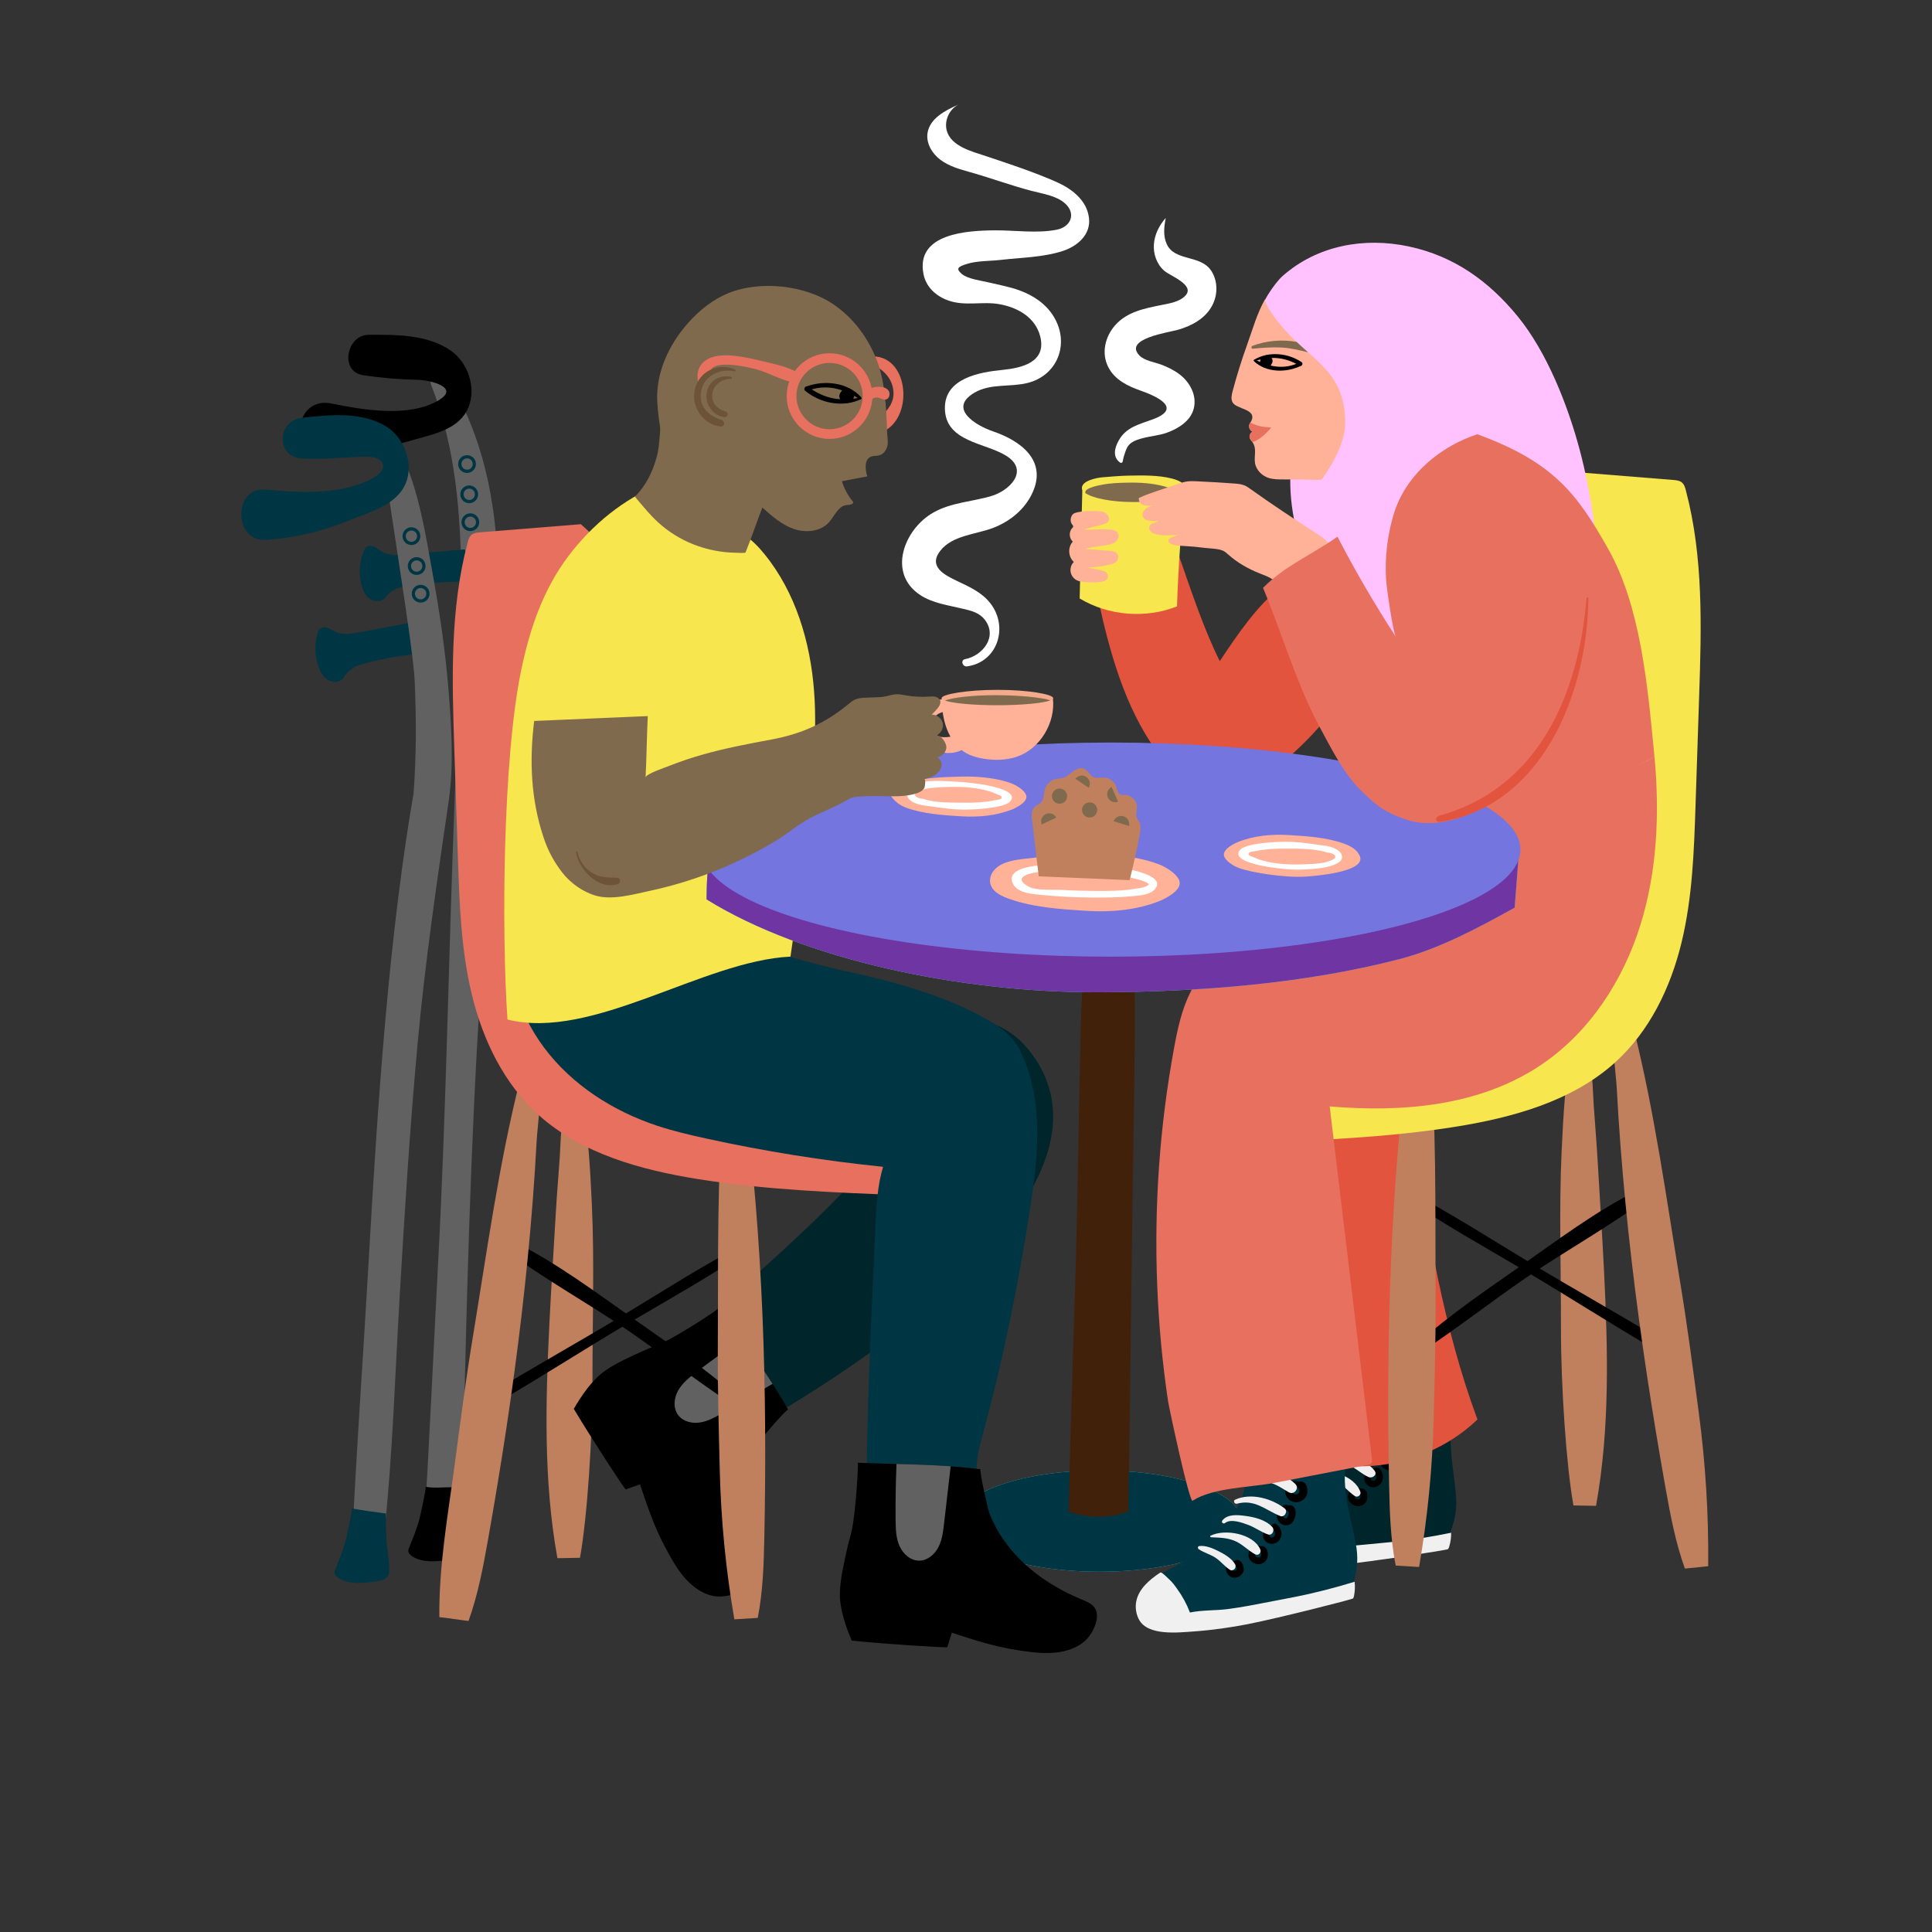 <?xml version="1.0" encoding="UTF-8"?>
<svg xmlns="http://www.w3.org/2000/svg" viewBox="0 0 566.93 566.93">
  <rect x="0" y="0" width="566.93" height="566.93" fill="#333333" stroke="none"/>
  <defs>
    <style>
      .cls-1 {
        fill: #003643;
      }

      .cls-1, .cls-2 {
        mix-blend-mode: multiply;
      }

      .cls-3 {
        fill: #ffb297;
      }

      .cls-4 {
        fill: #003643;
      }

      .cls-5 {
        fill: #6d5438;
      }

      .cls-6 {
        fill: #e8705e;
      }

      .cls-7 {
        fill: #806a4e;
      }

      .cls-8 {
        fill: #52d1d1;
      }

      .cls-9 {
        isolation: isolate;
      }

      .cls-10 {
        fill: #ffc2ff;
      }

      .cls-11 {
        fill: #fff;
      }

      .cls-12 {
        fill: #f0f0f0;
      }

      .cls-13 {
        fill: #7575df;
      }

      .cls-14 {
        fill: #e2543d;
      }

      .cls-15 {
        fill: #c0805d;
      }

      .cls-16 {
        fill: #00252b;
      }

      .cls-2 {
        fill: #6f35a3;
      }

      .cls-17 {
        fill: #42210b;
      }

      .cls-18 {
        fill: #616161;
      }

      .cls-19 {
        fill: #f7e64d;
      }

      .cls-20 {
        fill: #f4ab8c;
      }
    </style>
  </defs>
  <g class="cls-9">
    <g id="Illustrations">
      <g>
        <ellipse class="cls-8" cx="322.69" cy="446.35" rx="41.64" ry="14.86"/>
        <ellipse class="cls-1" cx="322.69" cy="446.35" rx="41.64" ry="14.86"/>
        <path class="cls-17" d="M331.12,443.44c.52-30.59.76-58.84,1.2-89.43.22-15.03.43-30.05.65-45.08.22-15.39.4-30.95-3.78-45.95-.89-3.19-5.95-3.05-6.91,0-4.59,14.58-5,29.88-5.3,44.97l-.91,46.06c-.59,29.88-1.93,59.75-2.49,89.63,5.95,1.86,11.83,2.05,17.53-.2Z"/>
        <path class="cls-18" d="M126.54,113.04c7.28,18.37,8.63,37.95,8.86,57.5.25,21.37-1.16,42.79-1.99,64.14-1.77,45.17-2.43,90.34-4.83,135.49-1.36,25.58-2.48,51.18-4.03,76.75-.42,7,10.8,7.08,10.95,0,.96-46.07,1.91-92.32,4.4-138.34,2.43-44.84,6.11-89.83,6.34-134.75.11-21.82-3.2-44.03-14.9-62.81-1.5-2.4-5.94-.86-4.8,2.02h0Z"/>
        <path d="M135.85,454.23c.02.42.04.86-.07,1.27-.39,1.44-2.14,1.96-3.62,2.18-3.47.5-8.06,1.07-11.19-.97-.61-.4-1.21-1.01-1.16-1.74.02-.26.12-.5.21-.74,1.18-2.9,2.32-5.69,3.11-8.69.2-.76,2.07-9.2,1.76-9.25,3.34.59,6.58-.16,9.94.25-.18-.01.18,9.23.29,10.09.32,2.51.73,5.07.73,7.6Z"/>
        <path class="cls-4" d="M136.37,161.21c-5.8.49-11.6.98-17.4,1.48-2.34.2-4.84.36-6.87-.81-.76-.44-1.42-1.05-2.21-1.42s-1.83-.44-2.47.14c-.3.27-.48.66-.64,1.04-1.31,3.14-1.56,6.7-.71,10,.37,1.44.99,2.87,2.11,3.84,1.13.96,2.87,1.33,4.12.54.72-.45,1.19-1.19,1.78-1.79,1.62-1.64,4.05-2.12,6.33-2.46,4.41-.64,8.85-.99,13.3-1.05,1.97-.03,4.19-.1,5.52-1.55"/>
        <path d="M106.56,110.11c5.27.77,10.56,1.24,15.89,1.34,3.75.06,12.95,2.24,5.98,6.18-8.74,4.94-21.91,2.64-31.22.77-10.63-2.14-12.79,14.24-1.98,14.6,9.08.3,17.39-1.41,26.04-3.9,5.98-1.72,13.54-3.11,16.19-9.58,2.35-5.73-.1-12.99-5.03-16.53-6.79-4.87-16.29-4.79-24.27-4.74-6.54.05-8.54,10.84-1.6,11.86h0Z"/>
        <path class="cls-4" d="M137.05,138.78c-.09,0-.18,0-.27-.01-1.43-.15-2.48-1.43-2.33-2.86.07-.69.41-1.32.95-1.76.54-.44,1.22-.64,1.91-.57.69.07,1.32.41,1.76.95.44.54.64,1.22.57,1.91h0c-.14,1.34-1.27,2.34-2.59,2.34ZM137.05,134.51c-.38,0-.75.13-1.04.37-.34.28-.56.68-.6,1.12-.09.91.57,1.73,1.48,1.82.45.04.87-.08,1.22-.36.34-.28.56-.68.6-1.12h0c.05-.44-.08-.87-.36-1.22-.28-.34-.68-.56-1.12-.6-.06,0-.12,0-.17,0Z"/>
        <path class="cls-4" d="M137.69,147.66c-.09,0-.18,0-.27-.01-.69-.07-1.32-.41-1.76-.95s-.64-1.22-.57-1.91c.07-.69.41-1.32.95-1.76.54-.44,1.23-.64,1.91-.57,1.43.15,2.48,1.43,2.33,2.86h0c-.14,1.34-1.28,2.34-2.59,2.34ZM137.69,143.39c-.38,0-.74.13-1.04.37-.34.28-.56.68-.6,1.12-.05.44.08.87.36,1.22.28.34.68.56,1.12.6.92.09,1.73-.57,1.82-1.48.04-.44-.08-.87-.36-1.22-.28-.34-.68-.56-1.12-.6-.06,0-.12,0-.17,0Z"/>
        <path class="cls-4" d="M138.02,155.85c-.09,0-.18,0-.27-.01-1.43-.15-2.48-1.43-2.33-2.86.07-.69.41-1.32.95-1.76.54-.44,1.23-.64,1.91-.57.69.07,1.32.41,1.76.95.44.54.64,1.22.57,1.91h0c-.14,1.34-1.27,2.34-2.59,2.34ZM138.01,151.59c-.38,0-.75.13-1.04.37-.34.28-.56.68-.6,1.12-.09.91.57,1.73,1.48,1.82.44.04.87-.08,1.22-.36.34-.28.56-.68.6-1.12h0c.05-.44-.08-.87-.36-1.22-.28-.34-.68-.56-1.12-.6-.06,0-.12,0-.17,0Z"/>
        <path class="cls-4" d="M122.61,182.3c-5.72,1.08-11.44,2.17-17.16,3.25-2.3.44-4.78.86-6.92-.1-.8-.36-1.52-.9-2.34-1.18s-1.86-.26-2.45.4c-.27.3-.41.7-.53,1.1-.98,3.25-.87,6.83.31,10.02.52,1.39,1.27,2.76,2.5,3.6s2.99,1.03,4.16.12c.67-.52,1.06-1.31,1.59-1.96,1.45-1.79,3.81-2.53,6.05-3.09,4.32-1.09,8.7-1.89,13.13-2.41,1.96-.23,4.16-.52,5.33-2.1"/>
        <path class="cls-18" d="M112.94,136.5c.99,10.38,8.29,53.08,8.73,63.1.52,11.84.52,21.69-.33,33.53-.09,1.22.76-4.32-.11.49-.18,1-.34,2.01-.51,3.01-.51,3.05-.99,6.1-1.45,9.15-.85,5.66-1.62,11.33-2.33,17.01-1.53,12.09-2.77,24.22-3.85,36.36-2.17,24.45-3.66,48.95-5.06,73.45-1.46,25.52-3.32,51.04-4.54,76.56-.29,6.1,8.73,5.86,9.35,0,2.38-22.71,3.09-45.67,4.42-68.45,1.45-24.74,3-49.47,5.25-74.15,2.19-24.05,5.69-47.76,9.17-71.63,1.53-10.52.78-22.08-.08-32.6-.9-11.07-2.5-22.08-4.47-33.01-2.08-11.53-4.21-25.94-9.55-36.43-.61-1.2-4.8,1.97-4.64,3.61h0Z"/>
        <path class="cls-15" d="M170.27,323.26c1.89,4.29,2.01,9.06,2.4,13.69.46,5.44.75,10.92,1,16.37.78,17.09.17,34.34.19,51.4.03,17.62-1.61,41.11-3.67,52.4-2.21.04-4.41.08-6.62.12-4.12-22.83-3.48-46.03-2.34-69.11.53-10.7,1.26-21.39,1.86-32.08.31-5.47.79-10.93,1.16-16.39.35-5.15.21-11.09,2.18-15.91.59-1.44,3.01-2.35,3.82-.5Z"/>
        <path class="cls-16" d="M196.67,290.28c6.4-6.91,15.87-9.43,24.82-8.92,8.96.51,17.6,3.71,26.12,6.88,5.78,2.15,11.52,4.53,17.37,6.47,5.01,1.66,10.54,2.17,15.75,3.1,4.4.79,8.88,1.59,12.89,3.57,3.22,1.59,6.01,3.93,8.26,6.72,21.86,27.2-11.53,60.23-31.21,76.96-14.03,11.93-38.9,28.42-55.13,36.41-5.78-10.04-10.13-17.72-15.91-27.76,17.99-16.22,46.49-39.61,61.47-59.93"/>
        <path d="M231.29,413.68c-.3-.54-8.28,8.91-8.79,9.72-2.53,4.05-4.25,8.61-5.16,13.29-1.5,7.73-.89,15.77,1.02,23.4.32,1.28.68,2.59.55,3.9-.34,3.51-5.51,4.68-8.49,4.47-3.62-.26-6.79-2.49-9.17-5.09-2.53-2.78-4.33-6.13-6.11-9.44-3.07-5.73-5.3-12.2-7.33-18.36-1.4.49-2.8.99-4.2,1.48-.24.08-10.54-15.73-15.23-23.63,2.1-3.69,5.35-8.41,8.82-10.93,3.55-2.58,7.81-4.37,11.77-6.19,1.77-.81,3.57-1.41,5.33-2.22,5.54-2.55,17.07-10.27,16.97-10.44,7.16,10.45,14.13,19.54,20.02,30.04Z"/>
        <path class="cls-18" d="M217.76,392.93c-4.55,3.11-9.02,6.34-13.4,9.68-2.03,1.55-4.1,3.19-5.36,5.41-1.26,2.22-1.53,5.2.01,7.24,1.45,1.92,4.14,2.54,6.51,2.14s4.51-1.62,6.58-2.83c4.87-2.83,9.74-5.66,14.61-8.49-2.84-4.45-5.85-8.75-8.96-13.16Z"/>
        <path class="cls-16" d="M397.99,411.32c-.15,6.06-2.82,11.87-6.68,16.55-6.07,7.36-15.31,11.82-24.19,14.96-.28.1,4.41,8.33,4.89,9.03,1.68,2.48,3.46,5.47,6.57,6.18,1.37.31,2.79.26,4.18.2,7.04-.29,14.08-.62,21.12-.98,6.62-.34,13.07-1.97,19.37-4.04.35-.12.72-.24.98-.52.18-.19.29-.44.39-.68,1.26-2.91,2.35-5.98,2.63-9.17.17-1.94.02-3.9-.19-5.84-.89-8.19-2.63-16.36.13-24.37"/>
        <path d="M407.67,425.36c-1.42.34-2.62,1.43-2.75,2.95s.94,2.98,2.52,3.07,2.44-1.15,2.87-2.48c.45-1.4.18-3.62-1.79-3.29-.87.15-.81,1.3-.22,1.71.53.37-.15,2.33-1,1.94-1.3-.6.28-2.27.89-2.67s.24-1.41-.52-1.23h0Z"/>
        <path d="M403.08,430.92c-1.35.41-2.65,1.3-2.72,2.86-.06,1.47,1.15,2.63,2.59,2.65s2.61-1.16,2.83-2.53c.2-1.27-.56-3.54-2.16-3.26-.33.06-.56.43-.56.74-.01.74.63,1.02.81,1.68.15.57-.11,1.33-.74,1.47-.58.13-1.03-.32-.99-.88.06-.77.74-1.37,1.33-1.77.46-.32.19-1.13-.4-.95h0Z"/>
        <path d="M399.24,436.71c-1.38-.6-2.86.03-3.47,1.4-.63,1.43.12,2.98,1.51,3.6,1.37.61,2.97.15,3.66-1.21.61-1.21.44-3.16-1-3.68-.61-.22-1.32.48-1.09,1.09.19.52.56.92.38,1.5-.14.48-.55.7-1.03.55-1.44-.46-.41-2.08.72-2.09.58,0,.91-.91.32-1.17h0Z"/>
        <path d="M392.37,440.93c-1.03-.95-2.78-.74-3.51.5-.75,1.26-.08,3.03,1.22,3.61,1.41.63,3.16-.16,3.63-1.63.41-1.27-.53-3.94-2.24-3.11-.27.13-.43.46-.43.74,0,.48.24.68.51,1.03.13.17.23.37.22.59-.03.38-.45.64-.81.56-.33-.08-.52-.49-.42-.81.15-.52.8-.62,1.23-.46.58.22,1.03-.63.6-1.03h0Z"/>
        <path class="cls-12" d="M381.12,435.86c1.25,1.08,2.96,1.68,4.31,2.68,1.58,1.18,2.59,2.92,4.09,4.1.77.61,2.44.08,1.93-1.13-.78-1.85-2.65-3.22-4.29-4.31-1.52-1.01-3.81-2.34-5.7-2.2-.4.03-.71.55-.35.85h0Z"/>
        <path class="cls-12" d="M385.05,432.76c2.57.38,4.84.53,7.14,1.87,2.07,1.2,3.46,3.1,5.4,4.39.78.52,1.9-.35,1.6-1.23-1.64-4.83-9.68-7.22-14.14-5.5-.2.08-.27.43,0,.47h0Z"/>
        <path class="cls-12" d="M389.55,429.04c1.89-1.2,5.27.39,7.03,1.29,1.75.9,3.24,2.32,5.02,3.1,1.05.46,2.66-.6,1.8-1.8-1.74-2.41-5.05-3.6-7.86-4.2-2.2-.47-4.9-1-6.66.73-.44.44.13,1.22.67.87h0Z"/>
        <path class="cls-12" d="M393.63,423.67c5.29-.86,7.9,2.54,12.1,4.75,1.3.68,2.76-1.02,1.62-2.1-3.44-3.24-9.44-5.49-14.06-3.89-.8.28-.47,1.38.34,1.24h0Z"/>
        <path class="cls-14" d="M412.21,317.71c.7,4.47,1.39,8.94,2.09,13.42,4.5,28.88,9.06,58,19.25,85.4-10.41,10-25.35,15.06-39.69,13.46-3.82-.43-3.56-5.43-4.67-9.11-10.54-35.03-16.05-72.79-6.62-108.13.13-.48.36-1.04.85-1.1s.58.96.11.8"/>
        <path class="cls-15" d="M461.64,307.9c-1.89,4.29-2.01,9.06-2.4,13.69-.46,5.44-.75,10.92-1,16.37-.78,17.09-.17,34.34-.19,51.4-.03,17.62,1.61,41.11,3.67,52.4,2.21.04,4.41.08,6.62.12,4.12-22.83,3.48-46.03,2.34-69.11-.53-10.7-1.26-21.39-1.86-32.08-.31-5.47-.79-10.93-1.16-16.39-.35-5.15-.21-11.09-2.18-15.91-.59-1.44-3.01-2.35-3.82-.5Z"/>
        <path class="cls-12" d="M393.68,459.15c-5.42.53-10.87.78-16.31.64-4.45-.11-13.4.08-15.56-4.91-.76-1.75-.86-3.77-.3-5.59,1.09-3.47,4.34-5.77,7.55-7.5.11-.06.23-.12.36-.13.49,0,1.79,1.72,2.2,2.14.86.88,1.51,2.02,2.13,3.07,1.35,2.28,2.4,4.74,3.1,7.3,3.74-.41,7.49.18,11.25.04,4.01-.15,8.01-.53,12.01-.92,2.57-.25,5.14-.5,7.71-.74,5.7-.55,12.4-1.61,18-2.78.03,1.38-.16,2.76-.56,4.07,0,.02-.01.04-.02.05-.08.25-.17.49-.33.69-.22.27-22.62,3.71-31.24,4.55Z"/>
        <path d="M412.02,418.89c-.78-.3-1.46-.37-2.26,0-.67.32-1.21.89-1.49,1.57-.65,1.55.09,3.46,1.62,4.16,1.54.7,3.49.11,4.31-1.4.77-1.41.48-4.11-1.48-4.28-.54-.04-1.05.51-1.03,1.03.03.67.65,1.25.46,1.93-.15.54-.8.83-1.33.67-.56-.16-.88-.84-.75-1.39.16-.69,1.11-1.16,1.78-1.09.74.08.76-.98.16-1.21h0Z"/>
        <path d="M412.23,399.83c12.12-7.51,23.37-16.47,35.1-24.57,11.74-8.1,24.52-15.04,35.92-23.56,1.72-1.29.29-3.89-1.71-2.92-12.94,6.3-25.05,15.55-36.83,23.76-11.52,8.03-23.37,16.21-33.45,26.03-.65.63.19,1.74.97,1.26h0Z"/>
        <path d="M411.13,350.72c11.89,8.23,24.68,15.27,37.12,22.64,12.46,7.39,24.66,15.26,37.18,22.54,1.86,1.08,3.51-1.76,1.68-2.88-12.34-7.58-25.04-14.6-37.45-22.08-12.38-7.47-24.63-15.41-37.5-21.99-1.18-.6-2.11,1.02-1.03,1.77h0Z"/>
        <path class="cls-15" d="M474.42,302.29c-.34.54-.58,1.1-.65,1.6-.69,4.9.4,10.74.67,15.68.3,5.64.67,11.27,1.1,16.89.86,11.26,1.96,22.49,3.27,33.7,2.59,22.21,5.99,44.31,9.9,66.31,1.43,8.05,2.95,16.14,5.71,23.82,2.28-.23,4.56-.47,6.84-.7.14-15.24-.78-30.15-2.78-45.15-1.67-12.55-3.3-25.15-5.36-37.64-4.12-25-7.59-50.46-13.75-75.03-.82-3.26-3.66-1.56-4.97.51Z"/>
        <path class="cls-15" d="M414.4,304.73c-.42.46-.74.96-.89,1.44-1.44,4.59-1.28,10.36-1.78,15.14-.58,5.45-1.09,10.91-1.54,16.37-.9,10.93-1.56,21.88-2.02,32.83-.9,21.7-.99,43.43-.55,65.15.16,7.95.4,15.94,1.93,23.74,2.29.14,4.58.28,6.87.42,2.51-14.59,3.92-29.02,4.28-43.73.3-12.3.65-24.64.57-36.94-.17-24.62.36-49.58-1.9-74.12-.3-3.26-3.37-2.07-4.98-.3Z"/>
        <path class="cls-19" d="M461.46,138.46c9.85.79,19.69,1.58,29.54,2.38.87.07,1.8.16,2.48.69.71.56.99,1.47,1.21,2.32,5.21,19.65,4.58,40.23,3.91,60.5-.35,10.59-.7,21.17-1.05,31.76-.45,13.56-.91,27.22-4.11,40.44s-9.36,26.1-19.66,35.35c-12.58,11.29-29.99,16.09-46.96,18.78-19.7,3.12-39.72,3.9-59.67,4.68-1.27-13.15-2.53-26.29-3.8-39.44,24.85-6.72,47.19-20.96,64.72-39.2,8-8.32,15.1-17.54,20.03-27.83,12.5-26.1,10.04-56.26,7.32-84.88"/>
        <path d="M220.66,413.94c-10.07-9.83-21.93-18-33.45-26.03-11.78-8.22-23.9-17.46-36.83-23.76-1.99-.97-3.43,1.63-1.71,2.92,11.4,8.53,24.18,15.46,35.92,23.56s22.98,17.06,35.1,24.57c.77.48,1.62-.62.97-1.26h0Z"/>
        <path d="M219.75,364.31c-12.87,6.58-25.13,14.52-37.5,21.99-12.4,7.48-25.11,14.51-37.45,22.08-1.83,1.12-.18,3.97,1.68,2.88,12.52-7.29,24.71-15.16,37.18-22.54,12.44-7.37,25.23-14.41,37.12-22.64,1.08-.75.15-2.37-1.03-1.77h0Z"/>
        <path class="cls-15" d="M157.49,317.65c.34.54.58,1.1.65,1.6.69,4.9-.4,10.74-.67,15.68-.3,5.64-.67,11.27-1.1,16.89-.86,11.26-1.96,22.49-3.27,33.7-2.59,22.21-5.99,44.31-9.9,66.31-1.43,8.05-2.95,16.14-5.71,23.82-2.28-.23-6.28-.89-8.57-1.12-.14-15.24,2.5-29.73,4.5-44.73,1.67-12.55,3.3-25.15,5.36-37.64,4.12-25,7.59-50.46,13.75-75.03.82-3.26,3.66-1.56,4.97.51Z"/>
        <path class="cls-15" d="M217.51,320.09c.42.46.74.96.89,1.44,1.44,4.59,1.28,10.36,1.78,15.14.58,5.45,1.09,10.91,1.54,16.37.9,10.93,1.56,21.88,2.02,32.83.9,21.7.99,43.43.55,65.15-.16,7.95-.4,15.94-1.93,23.74-2.29.14-4.58.28-6.87.42-2.51-14.59-3.92-29.02-4.28-43.73-.3-12.3-.65-24.64-.57-36.94.17-24.62-.36-49.58,1.9-74.12.3-3.26,3.37-2.07,4.98-.3Z"/>
        <path class="cls-6" d="M170.45,153.82c-9.85.79-19.69,1.58-29.54,2.38-.87.07-1.8.16-2.48.69-.71.56-.99,1.47-1.21,2.32-5.21,19.65-4.58,40.23-3.91,60.5.35,10.59.7,21.17,1.05,31.76.45,13.56.91,27.22,4.11,40.44,3.2,13.21,9.36,26.1,19.66,35.35,12.58,11.29,29.99,16.09,46.96,18.78,19.7,3.12,39.72,3.9,59.67,4.68,1.27-13.15,2.53-26.29,3.8-39.44-24.85-6.72-47.19-20.96-64.72-39.2-8-8.32-15.1-17.54-20.03-27.83-12.5-26.1-10.04-56.26-7.32-84.88"/>
        <g>
          <path class="cls-4" d="M366.16,428.52c.43,6.04-1.68,12.09-5.08,17.11-5.35,7.9-14.11,13.22-22.66,17.19-.27.13,5.18,7.87,5.72,8.53,1.91,2.3,3.96,5.12,7.13,5.53,1.39.18,2.8,0,4.18-.2,6.98-.96,13.96-1.95,20.93-2.98,6.56-.97,12.83-3.2,18.89-5.86.34-.15.7-.31.93-.61.16-.21.25-.46.33-.71.98-3.01,1.77-6.18,1.75-9.38-.01-1.95-.35-3.88-.75-5.79-1.67-8.07-4.17-16.03-2.18-24.28"/>
          <path class="cls-12" d="M366.4,476.55c-5.34,1.04-10.74,1.81-16.17,2.19-4.44.31-13.33,1.35-15.96-3.41-.92-1.67-1.22-3.67-.82-5.54.75-3.56,3.78-6.16,6.8-8.19.11-.07.22-.14.35-.16.48-.06,1.94,1.54,2.39,1.92.93.79,1.7,1.86,2.41,2.85,1.56,2.15,2.84,4.49,3.78,6.97,3.69-.76,7.48-.53,11.21-1.02,3.98-.53,7.92-1.29,11.86-2.06,2.53-.49,5.07-.98,7.6-1.47,5.62-1.09,12.19-2.78,17.65-4.48.16,1.37.1,2.76-.17,4.11,0,.02,0,.04-.01.06-.05.25-.12.51-.26.72-.2.29-22.16,5.84-30.66,7.5Z"/>
          <path d="M380.89,434.74c-.81-.22-1.47-.26-2.24.17-.7.39-1.24,1.08-1.44,1.86-.42,1.59.53,3.37,2.09,3.89s3.41-.25,4.09-1.77c.62-1.37.2-4.21-1.75-4.18-.73.01-1.09.64-.99,1.3.09.61.73,1.02.62,1.69-.1.57-.76.93-1.31.8s-.92-.79-.82-1.35c.11-.65.97-1.21,1.6-1.21.69,0,.83-1.02.16-1.21h0Z"/>
          <path d="M377.18,441.56c-1.37.47-2.49,1.6-2.52,3.12-.03,1.52,1.14,2.91,2.71,2.92s2.4-1.29,2.69-2.65c.16-.74.28-1.56-.08-2.26s-1.09-1.19-1.91-.96c-.77.21-.92,1.31-.22,1.71.37.21.36.29.28.75-.04.22-.09.45-.16.66-.14.41-.37.87-.89.65-1.34-.57.18-2.34.75-2.81.52-.43-.04-1.34-.66-1.13h0Z"/>
          <path d="M373.12,447.53c-1.23.51-2.36,1.35-2.48,2.78s.93,2.56,2.3,2.71c1.35.15,2.54-.75,2.96-2.01.45-1.33-.12-2.77-1.17-3.64-.25-.2-.61-.38-.93-.25l-.14.06c-.33.14-.55.37-.56.74-.03.75.64.95.92,1.55.26.56.14,1.37-.49,1.63-.59.24-1.12-.19-1.12-.79,0-.79.65-1.44,1.22-1.91.39-.32-.03-1.07-.51-.87h0Z"/>
          <path d="M369.71,453.64c-1.49-.48-2.99.57-3.31,2.06s.69,2.8,2.07,3.19c1.4.4,2.84-.24,3.38-1.61.47-1.18.19-3.18-1.25-3.55-.79-.2-1.33.62-1,1.3.23.49.61.81.44,1.4-.12.45-.48.67-.94.58-1.43-.27-.71-2.03.43-2.15.69-.07.87-1,.17-1.23h0Z"/>
          <path d="M363.29,458.47c-1.14-.86-2.93-.29-3.42,1.04s.35,2.97,1.72,3.37c1.41.41,2.97-.52,3.33-1.93.32-1.25-.79-3.93-2.44-3.01-.37.2-.45.59-.4.97.09.6.88.8.85,1.43-.02.34-.37.64-.71.61s-.6-.42-.53-.77c.09-.49.69-.7,1.12-.59.72.19,1-.72.47-1.12h0Z"/>
          <path class="cls-12" d="M351.76,454.6c1.47,1.01,3.33,1.48,4.86,2.47,1.58,1.02,2.7,2.54,4.24,3.55,1,.66,2.12-.62,1.58-1.58-.98-1.77-3.25-3.05-5.01-3.93-1.62-.81-3.72-1.69-5.55-1.42-.47.07-.43.7-.12.92h0Z"/>
          <path class="cls-12" d="M355.35,451.09c2.66.15,5.02.09,7.5,1.31,2.02.99,3.51,2.65,5.45,3.69,1.02.55,1.93-.52,1.49-1.49-2.07-4.6-10.4-6.04-14.56-3.96-.23.12-.1.44.12.46h0Z"/>
          <path class="cls-12" d="M359.5,446.9c1.67-1.3,4.97-.11,6.79.57,2.02.76,3.75,2.08,5.76,2.79,1.31.46,2.11-1.3,1.28-2.19-1.95-2.11-5.28-2.92-8.04-3.26-2.19-.27-5-.56-6.57,1.31-.47.56.23,1.22.79.79h0Z"/>
          <path class="cls-12" d="M362.93,441.25c5.31-1.39,8.26,1.78,12.76,3.63,1.21.5,2.33-1.43,1.3-2.23-3.84-2.98-9.98-4.67-14.55-2.58-.68.31-.19,1.36.5,1.18h0Z"/>
          <path class="cls-12" d="M365.1,434.95c2.43-.37,4.77-.56,7.2.03,2.29.55,3.92,1.8,5.91,2.93,1.53.87,3.15-1.18,1.89-2.45-3.76-3.76-10.99-4.29-15.51-1.75-.72.4-.19,1.35.52,1.24h0Z"/>
        </g>
        <path class="cls-6" d="M419.14,236.49c-2.8.51-6.2,5.66-8.86,7.11-3.93,2.14-7.96,3.49-11.84,5.97-10.54,6.73-20.74,14-30.6,21.69-7.19,5.61-14.4,11.7-18.5,19.85-2.57,5.11-3.79,10.79-4.82,16.42-4.22,22.92-5.87,46.31-4.95,69.6.45,11.42,1.51,22.81,3.2,34.11.27,1.82,6.24,29.75,7.18,29.14,6.06-3.91,17.02-3.89,24.16-5.27,9.08-1.75,18.16-3.51,27.24-5.26.46-.09.98-.22,1.19-.64.14-.27.1-.59.07-.89-4.14-34.55-8.28-69.1-12.42-103.65,21.33,1.79,44.08,0,62.29-12.37,14.05-9.55,23.81-24.61,28.87-40.83,4.96-15.87,5.67-32.81,4.16-49.38-21.08,11.54-42.45,10.05-66.35,14.39Z"/>
        <path class="cls-10" d="M369.75,92.75c-.33-3.08,4.36-9.78,6.69-11.82,10.13-8.9,23.83-11.42,37.02-8.6s23.49,10.18,32,20.64c8.51,10.46,14.59,25.92,18.07,38.95,3.49,13.03,5.04,26.49,6.31,39.91.07.71.13,1.44-.13,2.1-.3.75-.96,1.29-1.61,1.78-17.89,13.6-40.57,20.76-63.03,19.89-1.73-.07-3.53-.2-5.01-1.1-1.49-.9-2.45-2.44-3.35-3.93-5.28-8.75-10.44-17.65-13.92-27.26-3.48-9.61-5.22-20.04-3.49-30.11"/>
        <path class="cls-14" d="M376.41,171.84c-7.23,5.36-13.5,14.66-18.47,22.16-4.62-9.17-8.65-21.33-12.02-31.03-6.32,3.85-16.9,9.55-23.81,12.19,3.36,15.72,7.89,32.43,17.49,45.56,4.63,6.32,13.15,11.64,21.22,11.16,4.73-.28,8.96-2.99,12.71-5.88,8.41-6.48,15.74-14.34,21.62-23.18"/>
        <path class="cls-19" d="M317.61,143.29l-.8,32.33c8.49,5.09,19.37,5.97,28.57,2.32.4-11.79,1.23-23.57,2.49-35.3"/>
        <path class="cls-19" d="M347.85,143.2c0,2.27-6.8,4.11-15.19,4.11s-15.19-1.84-15.19-4.11c0-2.19,4.5-3.02,6.01-3.14,2.51-.2,5.02-.43,7.54-.49,4.77-.11,8.93-.11,12.71.81,1.23.3,2.7.8,3.61,1.74.28.3.53.65.53,1.08Z"/>
        <path class="cls-7" d="M318.48,144.67c2.18,1.55,7.7,2.65,14.18,2.65,5.33,0,10.02-.75,12.73-1.87-.03-.38-.23-.7-.46-.97-.81-.95-2.13-1.44-3.22-1.74-3.37-.92-7-1.21-11.26-1.1-2.25.06-4.55.11-7.05.6-1.13.22-5.36.99-4.91,2.43Z"/>
        <path class="cls-3" d="M393.4,115.56c-1.91-5.46-5.95-9.01-10.13-12.7-4.19-3.69-8.19-7.68-11.09-12.49-.48-.8-.96-1.67-.93-2.6-2.37,4.11-3.68,8.9-5.28,13.35-1.61,4.47-3.03,9.01-4.25,13.6-.29,1.08-.56,2.28-.06,3.29,1.06,2.15,7.25,1.92,5.53,5.52-.17.35-.43.66-.56,1.03-.29.8.15,1.8.94,2.13-.7.32-1.07,1.21-.8,1.93.16.43.5.76.76,1.13,1.36,1.95.41,3.99.74,6.1.34,2.13,2.15,3.88,4.17,4.45,1.37.39,2.81.38,4.24.38,3.41-.02,6.8.07,10.21.14.26,0,.54,0,.78-.1.3-.14.5-.42.68-.69,2.47-3.67,4.53-7.22,5.75-11.49,1.12-3.95.67-9.08-.68-12.95Z"/>
        <path class="cls-7" d="M383.26,102.86c-.94-.82-1.86-1.67-2.77-2.53-4.34-.8-9.05-.34-12.96,1.15-.42.16-.41.91.12.85,2.78-.28,5.65-.5,8.45-.35,2.7.14,5.18.8,7.74,1.4-.2-.17-.39-.34-.58-.52Z"/>
        <path class="cls-6" d="M254.73,105.92c3.06,1.93,6.22,3.64,7.2,7.48,1.15,4.5-1.55,7.35-4.86,9.81-2.08,1.54-.35,4.52,2.02,3.46,9.35-4.2,7.6-23.28-4.01-22.03-.66.07-.96.9-.35,1.29h0Z"/>
        <path class="cls-4" d="M150.14,268.85c-2.68,13.39,1.35,27.68,9.55,38.61,8.19,10.93,20.24,18.62,33.21,22.9,4.61,1.52,9.35,2.64,14.09,3.68,17.2,3.77,34.62,6.56,52.14,8.35-1.67,5.68-1.94,11.14-2.21,16.97-1.08,24.04-2.34,48.16-2.58,72.23,10.88.68,21.74,1.62,32.57,2.81-.97-4.51.3-9.17,1.52-13.63,5.94-21.78,10.33-43.52,13.79-65.75,2.25-14.47,3.93-29.74-1.39-43.38-.99-2.54-2.24-5.03-4.05-7.08-1.88-2.14-4.29-3.74-6.75-5.17-12.78-7.41-28.55-11.58-42.92-14.65-2.97-.64-21.62-5.26-28.08-8.19"/>
        <path d="M287.78,431.15c-.61-.08,2.19,11.96,2.53,12.86,1.73,4.46,4.35,8.56,7.57,12.09,5.29,5.83,12.11,10.14,19.36,13.18,1.22.51,2.48,1,3.45,1.89,2.61,2.37.46,7.22-1.49,9.48-2.37,2.74-6.05,3.96-9.57,4.3-3.74.37-7.5-.19-11.22-.75-6.42-.97-12.94-3.05-19.1-5.1-.44,1.42-.88,2.83-1.32,4.25-.07.24-18.91-.96-28.05-1.93-1.7-3.89-3.54-9.32-3.49-13.6.06-4.38,1.17-8.87,2.08-13.14.41-1.9,1.01-3.7,1.41-5.6,1.27-5.97,1.98-19.83,1.78-19.85,12.66.51,24.11.37,36.05,1.93Z"/>
        <path class="cls-18" d="M263.07,429.58c-.22,5.51-.32,11.02-.26,16.53.03,2.56.1,5.19,1.13,7.53,1.03,2.34,3.25,4.34,5.81,4.32,2.4-.02,4.51-1.8,5.61-3.94,1.1-2.13,1.4-4.58,1.67-6.97.65-5.6,1.29-11.19,1.94-16.79-5.26-.38-10.52-.54-15.9-.69Z"/>
        <path class="cls-19" d="M193.56,142.13c-10.6,4.29-19.76,11.81-26.67,20.92-7.58,10-11.5,21.66-14,33.84-5.32,25.82-5.75,75.98-3.98,102.28,24.97,6.26,57.34-17.23,83.05-18.46,1.9-12.08,2.11-22.74,3.95-34.86,2.16-14.27,4.07-28.7,2.97-43.09-1.1-14.39-5.4-28.88-14.5-40.09-1.72-2.12-3.65-4.18-5.98-5.65-1.9-1.2-4.02-1.35-5.92-2.53"/>
        <path class="cls-8" d="M208.49,248.22c-.85,6.17-1.16,10.84-1.16,15.7,28.71,17.79,74.86,27.38,115.06,27.26,29.14-.09,60.15-2.45,88.28-9.74,11.54-2.99,22.87-9.03,33.79-15.1.57-7.12.86-11.12,1.42-18.24"/>
        <path class="cls-2" d="M208.49,248.22c-.85,6.17-1.16,10.84-1.16,15.7,28.71,17.79,74.86,27.38,115.06,27.26,29.14-.09,60.15-2.45,88.28-9.74,11.54-2.99,22.87-9.03,33.79-15.1.57-7.12.86-11.12,1.42-18.24"/>
        <path class="cls-7" d="M244.5,89.26c5.73,3.91,9.76,9.23,12.47,15.62,2.71,6.39,3.15,14.8,3.34,22.01.04,1.3.39,2.6.11,3.86-.28,1.27-1.12,2.49-2.37,2.85-.8.23-1.69.09-2.46.4-2.01.82-1.73,3.72-1.1,5.79-2.48.47-4.96.94-7.44,1.42.68,2.23,1.82,4.32,3.32,6.1,0,.79-1.14.83-1.92.9-2.47.23-3.52,3.17-5.17,5.03-2.48,2.79-6.85,3.19-10.37,1.97s-6.41-3.78-9.2-6.26c-1.09,2.64-3.21,8.95-4.94,13.17-.09.23-2.57.08-2.88.08-1-.02-1.99-.07-2.98-.17-1.97-.2-3.93-.57-5.84-1.09-.79-.22-1.56-.46-2.33-.73-3.79-1.32-7.29-3.3-10.39-5.86-1.53-1.26-2.93-2.68-4.25-4.16-.33-.37-3.86-4.41-3.76-4.5,3.14-3.08,5.04-7.01,6.26-11.2.76-2.6.86-5.16,1.1-7.82.13-1.37-.27-2.9-.42-4.27-.17-1.5-.33-3-.41-4.51-.46-8.51,3.43-16.83,9.11-23.19,3.29-3.68,7.24-6.85,11.81-8.7,9.41-3.82,22.61-2.26,30.72,3.27Z"/>
        <path class="cls-6" d="M243.42,128.8c-6.93,0-12.57-5.64-12.57-12.57s5.64-12.57,12.57-12.57,12.57,5.64,12.57,12.57-5.64,12.57-12.57,12.57ZM243.42,106.5c-5.36,0-9.72,4.36-9.72,9.72s4.36,9.73,9.72,9.73,9.73-4.36,9.73-9.73-4.36-9.72-9.73-9.72Z"/>
        <path class="cls-6" d="M233.67,109.1c-3.15-1.66-6.75-2.37-10.19-3.18-3.57-.84-7.36-1.74-11.06-1.65-4.94.12-8.6,2.59-7.57,7.95.04.22.12.41.22.57.3-.45.65-.88,1.01-1.28.49-.56,1.12-1.05,1.75-1.42.18-.1.36-.18.54-.26-.48-4.93,11.42-2.04,13.55-1.46,3.61.99,6.82,2.97,10.48,3.74,1.74.37,3-2.1,1.27-3.01Z"/>
        <path class="cls-6" d="M254.74,117.48c.86-.01,1.43-.75,2.29-.83.92-.09,1.57.49,2.48.6,1.31.16,1.8-1.43,1.36-2.38-1.2-2.58-8.04-1.31-7.22,1.77.13.47.6.84,1.09.83h0Z"/>
        <path d="M252.38,116.65c-5.65,1.27-10.58.35-15.24-3.14-.66-.5-1.53.62-.89,1.15,4.41,3.66,11.05,5.01,16.35,2.5.3-.14.08-.58-.22-.51h0Z"/>
        <path d="M252.69,116.57c-3.93-4.41-10.78-5.1-16.1-3.15-.78.29-.44,1.54.34,1.25,5.61-2.09,10.48-.64,15.33,2.45.35.22.67-.26.42-.55h0Z"/>
        <path d="M246.95,116.88c.33.44.69.69,1.25.73.46.03.9-.2,1.22-.52.52-.51.53-1.27.19-1.88-.28-.5-.88-.8-1.44-.81-1.01-.01-1.82.77-1.87,1.77-.04.91.6,1.78,1.48,2.01.81.21,1.72-.08,2.28-.69.63-.69.82-1.76.3-2.58-.58-.92-1.76-1.31-2.73-.77-1.04.58-1.44,2.08-.51,2.97.38.37.86.52,1.39.45s.91-.35,1.2-.79c.11-.17.16-.37.23-.56l-.17.41.03-.05-.27.34s.06-.06.09-.08l-.34.27.05-.03-.4.17s.08-.03.12-.03l-.45.06h.06c-.15-.02-.3-.04-.45-.06l.06.02-.4-.17s.07.03.11.06l-.34-.26s.06.06.08.09l-.26-.34.03.05-.17-.4s.03.08.04.12l-.06-.45s.01.08,0,.12l.06-.45s-.01.09-.03.13l.17-.4c-.03.07-.06.12-.11.18l.26-.34s-.06.07-.1.1l.34-.26c-.06.04-.12.08-.19.11l.4-.17c-.05.02-.1.03-.16.04l.44-.06c-.05,0-.11,0-.16,0l.44.06c-.05,0-.1-.01-.15-.03l.39.16s-.07-.04-.1-.07l.33.25-.04-.05.25.33s-.05-.07-.06-.11l.16.38-.02-.06.06.42s0-.08,0-.12l-.06.42.02-.06-.16.37.02-.04-.24.31s.04-.05.07-.07l-.31.24.04-.02-.37.16s.06-.02.1-.02l-.41.05h.05c-.13-.02-.27-.04-.4-.05.05,0,.09.02.13.04l-.36-.15.04.03-.73-1.27v.06c.01-.13.03-.26.05-.39.1-.25.13-.31.07-.18-.06.12-.01.07.13-.15-.36.33-.5,1.07-.19,1.49h0Z"/>
        <path d="M368.27,105.95c4.64-1.54,8.85-1.18,13.05,1.37.6.36,1.23-.65.65-1.04-4-2.71-9.69-3.28-13.93-.74-.24.14-.02.49.22.41h0Z"/>
        <path d="M368.01,106.04c3.67,3.37,9.47,3.38,13.77,1.3.63-.3.24-1.33-.39-1.02-4.53,2.22-8.74,1.41-13.07-.78-.31-.16-.54.28-.31.49h0Z"/>
        <path d="M372.81,105.3c-.31-.34-.64-.53-1.12-.51-.39.01-.74.24-.98.54-.39.47-.34,1.12,0,1.6.28.39.81.6,1.28.56.85-.07,1.47-.8,1.43-1.65-.04-.77-.65-1.45-1.41-1.57-.7-.11-1.44.21-1.86.77-.47.63-.54,1.55-.04,2.2.56.73,1.59.96,2.37.42.83-.58,1.04-1.87.18-2.54-.36-.28-.77-.37-1.21-.27s-.74.37-.95.76c-.08.15-.11.32-.15.49l.11-.36-.02.05.19-.31s-.04.06-.07.08l.27-.25-.04.03.33-.18s-.06.03-.1.04l.37-.09h-.05c.13,0,.26.01.38.02h-.05c.12.03.24.06.35.1-.03,0-.06-.02-.09-.04l.31.19s-.05-.04-.08-.07l.25.26-.03-.04.18.32s-.03-.06-.04-.1l.09.37s-.02-.07-.02-.1v.38s0-.08,0-.11l-.11.35c.02-.06.04-.1.07-.16l-.19.31s.05-.06.08-.09l-.26.25s.09-.07.15-.11l-.32.17s.08-.04.13-.05l-.37.09s.09-.01.13-.01h-.37s.09,0,.13,0l-.34-.11s.06.03.09.05l-.3-.19.04.03-.24-.25s.05.05.06.08l-.17-.31.02.05-.08-.35s.01.07.01.1v-.36s0,.03,0,.05l.1-.33-.02.04.18-.29s-.03.05-.05.06l.24-.23-.04.02.3-.16s-.05.02-.08.03l.34-.08h-.04c.12,0,.23.01.35.02-.04,0-.07-.01-.11-.02l.31.1-.03-.02.72,1.01v-.05c0,.11,0,.22-.01.33-.07.22-.08.27-.04.16.04-.1,0-.06-.09.14.28-.31.34-.95.04-1.27h0Z"/>
        <path class="cls-5" d="M215.73,108.46c-4.99-2.19-10.61.44-11.85,5.89-1.14,5.06,2.46,10.27,7.64,10.82,1.15.12,1.3-1.65.26-1.95-3.77-1.11-6.65-3.79-6.09-8.04.63-4.76,5.37-7.17,9.81-6.22.28.06.51-.37.21-.5h0Z"/>
        <path class="cls-5" d="M214.62,110.61c-3.44-.87-6.73,1.2-7.27,4.77-.49,3.23,1.84,6.57,5.13,7.02,1.06.14,1.54-1.33.45-1.65-2.38-.7-4.17-2.35-3.92-5.03.26-2.82,2.84-4.58,5.54-4.58.3,0,.37-.45.07-.52h0Z"/>
        <ellipse class="cls-13" cx="326" cy="249.31" rx="120.16" ry="31.42"/>
        <path class="cls-3" d="M390.13,159.8c-.98-1.42-2.47-2.39-3.92-3.33-6.52-4.22-12.96-8.45-19.26-12.96-.54-.39-1.08-.77-1.69-1.04-.98-.43-2.06-.51-3.13-.59-3.63-.27-7.26-.49-10.91-.65-.93-.04-1.87-.08-2.79.04-1.01.13-1.98.46-2.95.79-2.01.68-4.01,1.36-6.02,2.04-1.8.61-3.6,1.22-5.3,2.06-.02,2.48,2.62,2.41,4.38,2.13-1.21.19-3.12,1.14-3.26,2.49-.24,2.49,3.1,2.02,4.66,2.12-.56.38-1.3.4-1.91.77-.26.16-.52.35-.67.62-.4.72.11,1.66.75,2.01,2.23,1.21,5.24.67,7.7.67-.6.21-1.21.42-1.81.64-.5.17-1.08.45-1.14.97-.06.55.51.96,1.04,1.15,1.09.39,2.28.43,3.44.48,2.01.1,4.01.28,6,.54,1.65.22,4,.18,5.51.84.56.24,1.02.65,1.47,1.05,2.71,2.44,5.92,4.27,9.31,5.62,1.29.51,2.62.96,3.77,1.75s2.11,1.97,2.23,3.36"/>
        <path class="cls-3" d="M321.1,149.95c.73.03,1.46.09,2.19.14,1.44.11,3.12,2.27,1.5,3.33-.27.18-.59.27-.9.37-1.89.56-3.8,1.07-5.72,1.52.36.13.76.13,1.15.12,2.1-.04,4.21-.16,6.3-.05.93.05,1.98.28,2.43,1.08.48.85.02,1.99-.76,2.59s-1.79.78-2.75.95c-2.08.36-4.13.48-6.22,1.05,2.41.19,4.82.39,7.23.58.51.04,1.03.08,1.5.27,1.39.53,1.44,2.26.3,3.09-.84.61-2.03.78-3.03.98-1.8.36-3.64.55-5.48.58,1.68.23,3.39.51,5.02,1,1.22.36,1.84,1.83.61,2.73-.44.32-1,.4-1.54.48-1.48.2-2.73.16-4.21.07-1-.07-2.04-.15-2.91-.65-.89-.51-1.53-1.45-1.66-2.47s.23-2.09.96-2.82c-1.67-1.46-1.82-4.34-.3-5.96-1.15-1-1.2-3-.11-4.06.08-.08.17-.16.21-.26.09-.24-.12-.48-.28-.69-.56-.72-.58-1.65-.19-2.46.44-.92,1.18-1.02,2.12-1.21,1.49-.32,3.02-.34,4.55-.27Z"/>
        <path class="cls-6" d="M430.85,238.95c1.77-.81,3.33-1.81,4.51-2.97l-4.51,2.97Z"/>
        <path class="cls-6" d="M485.39,221.02c-1.9-19.56-3.9-43.08-13.6-60.17-8.89-15.65-15.65-25.17-38.29-33.42-10.37,3.38-21.05,11.58-24.6,23.69-1.78,6.06-2.55,12.43-2.18,18.74.18,3.04,2.07,15.74,2.89,17.01-6.2-9.5-11.92-19.31-17.14-29.38-7.2,5.09-15.7,8.69-21.84,15.02,5.29,12.65,9.95,28.48,16.46,40.54,3.3,6.11,7.1,13.77,12.03,18.67,4.78,4.75,7.35,6.75,13.76,8.85,8.72,2.86,18-1.04,25.56-5.21,3.18,3.79,6.35,7.58,9.53,11.37.13.16.28.33.47.4.28.1.58-.02.84-.14,7.43-3.3,14.17-8.13,19.68-14.1,4.66-5.05,10.57-7.53,16.52-10.78-.03-.36-.06-.72-.1-1.07Z"/>
        <path class="cls-6" d="M368.58,124.71c-.59-.2-1.16-.44-1.7-.71-.11.18-.21.35-.28.55-.29.8.15,1.8.94,2.13-.7.32-1.07,1.21-.8,1.93.16.42.48.74.74,1.11.25-.06.5-.14.73-.25,1.92-.85,3.44-2.4,4.82-3.98-.34-.03-.68-.08-1.02-.15-1.18,0-2.38-.26-3.43-.62Z"/>
        <path class="cls-3" d="M281.21,206.85c-4.29-4.51-11.49.67-11.72,5.86-.31,6.92,8.6,10.55,13.92,6.66,1.42-1.03,1.2-4.02-1.02-3.77-2.92.33-8.71,2.46-8.9-2.59-.16-4.13,4.04-4.38,7.1-4.64.76-.07,1.19-.93.63-1.52h0Z"/>
        <path class="cls-3" d="M300.76,232.65c.27.39.43.79.43,1.2-.02,1.67-2.92,3.16-4.22,3.68-4.68,1.86-9.87,2.31-14.86,2.01-5.25-.31-11.06-.7-16.04-2.46-2.01-.71-3.7-2-4.82-3.82-2.59-4.26,14.48-5.16,16.54-5.24,2.34-.08,5.65-.23,8.01-.11,3.71.19,7.46.67,10.97,1.96,1.05.38,3.09,1.5,3.98,2.77Z"/>
        <path class="cls-11" d="M282.44,229.5c-3.93-.32-7.33-.37-8.1-.35-2.12.08-7.59.14-8.17,2.89-.65,3.06,2.96,4.05,5.18,4.34,4.02.52,7.76,1.22,11.82,1.19,3.01-.02,11.51-.42,13.24-2.38,2.89-3.28-6.66-5.1-13.97-5.69ZM293.85,234.27c-.33.44-1.55.47-2.05.58-2.71.57-5.64.72-8.42.7-3.57-.02-9.04.1-12.44-1.14-.61.05-1.67-.25-2.14-.65-.27-.22-.42-.64-.23-.94.09-.14.23-.23.37-.31,1.91-1.11,4.2-1.32,6.4-1.45,5.02-.29,10.14-.3,14.95,1.13.67.2,1.31.45,1.94.75.18.09,1.46.54,1.53.65.2.3.2.53.08.69Z"/>
        <path class="cls-7" d="M156.75,211.56c-1.42,11.61-.98,22.79,2.66,33.9,1.58,4.82,3.45,7.77,5.53,10.51,2.4,3.15,6.18,5.82,9.96,6.88,4.85,1.36,11.1-.44,15.88-1.46,5.66-1.22,11.23-2.86,16.66-4.88,7.22-2.7,14.17-6.08,20.74-10.11,3.22-1.98,6.22-4.59,9.54-6.35s7.06-3.08,10.42-5.05c.68-.4,1.37-.8,2.12-1,.52-.14,1.05-.18,1.59-.22,2.08-.15,4.16-.21,6.24-.18,3.74.04,7.58.35,11.11-.88.79-.28,1.65-.79,2.07-1.56.13-.24.5-2.68-.1-2.53,1.08-.27,2.19-.55,3.13-1.15,1.91-1.23,2.97-3.78.75-5.28,1.43-.2,2.62-1.52,2.66-2.96.04-1.12-1.61-3.88-3.13-3.35,1.43-.5,2.36-2.12,2.08-3.6-.28-1.48-1.75-2.65-3.26-2.58,1.05-1.15,3.99-3.58,1.72-5-.69-.43-1.57-.36-2.38-.3-2.29.16-4.61.04-6.87-.35-1-.17-2-.39-3.01-.33-.95.06-1.86.37-2.78.57-2.21.47-4.5.29-6.76.47-.84.07-1.7.19-2.47.54-.77.35-1.43.92-2.08,1.46-6.77,5.56-13.75,8.63-22.37,10.23-6.84,1.27-13.66,2.56-20.33,4.46-3.3.94-6.58,2.05-9.77,3.31-.85.34-6.81,2.35-6.86,3.36.27-5.14.38-12.86.64-18"/>
        <path class="cls-3" d="M276.35,204.83c-.03,5.31,1.33,11.44,5.55,15.06,1.92,1.64,4.44,2.4,6.94,2.78,3.2.49,6.54.41,9.61-.64,6.8-2.33,11.39-10.06,10.5-17.19"/>
        <path class="cls-20" d="M309.04,204.87c0,1.14-7.33,2.06-16.36,2.06s-16.36-.92-16.36-2.06,7.33-2.44,16.37-2.44,16.36,1.3,16.36,2.44Z"/>
        <path class="cls-7" d="M292.26,203.99c-7.27,0-12.85.75-14.98,1.58,2.26.8,8.29,1.37,15.4,1.37s13.42-.6,15.56-1.42c-2.26-.8-8.86-1.52-15.97-1.52Z"/>
        <path class="cls-5" d="M169.02,250.1c.77,5.05,6.71,11.25,12.3,9.31,1-.35.83-1.8-.25-1.85-2.56-.12-4.7.08-7.04-1.27s-3.99-3.62-4.6-6.31c-.06-.27-.45-.15-.41.11h0Z"/>
        <path class="cls-3" d="M345.57,257.49c.38.55.62,1.13.61,1.7-.02,2.38-4.16,4.49-6,5.23-6.65,2.65-14.03,3.28-21.13,2.87-7.46-.44-15.73-.99-22.8-3.49-2.09-.74-4.7-1.83-5.52-4.1-.43-1.19-.19-2.56.47-3.64,2.3-3.77,8.38-3.88,12.28-4.36,3.13-.38,6.29-.66,9.45-.78,3.33-.12,8.03-.33,11.39-.15,5.28.27,10.61.95,15.59,2.79,1.49.55,4.4,2.13,5.66,3.94Z"/>
        <path class="cls-11" d="M324.64,254.35c-3.21-.22-30.58-3.05-27.52,4.69,1.08,2.74,4.77,3.19,7.27,3.45,5.53.56,11.08.89,16.64.89,3.47,0,6.96,0,10.42-.33,2.15-.21,5.58-.28,7.23-1.9,5.56-5.47-16.51-7.67-19.16-7.67-1.16,0-1.51,1.9-.28,2.1,4.08.64,8.2.97,12.24,1.88,1.15.27,2.29.57,3.43.89,2.4.78,2.79,1.37,1.18,1.77-.5.39-1.6.43-2.24.55-4.18.82-8.58.79-12.82.76-3.06-.02-6.11-.09-9.16-.28-2.43-.15-7.73.28-9.95-.93-4.87-2.66-.19-3.85,1.91-4.19,2.52-.4,5.06-.65,7.61-.78,4.4-.22,8.8-.01,13.19.18.69.03.68-1.02,0-1.07h0Z"/>
        <path class="cls-15" d="M304.81,257.16c-.65-5.53-1.31-11.07-1.96-16.6-.15-1.25-.24-2.68.61-3.61.58-.63,1.47-.88,2.05-1.51.93-1.01.73-2.6,1.13-3.92.44-1.45,1.7-2.61,3.18-2.93.68-.15,1.4-.12,2.07-.31,1.14-.33,2.01-1.22,2.97-1.92s2.22-1.25,3.3-.76c1.12.51,1.59,1.92,2.71,2.44.96.44,2.08.08,3.13.13,1.59.08,3.08,1.21,3.58,2.72.28.86.4,1.99,1.25,2.3.37.14.78.07,1.18.06,1.92-.03,3.68,1.74,3.63,3.67-.03.95-.43,1.92-.14,2.83.17.55.58,1,.84,1.52.54,1.11.34,2.43.1,3.65-.85,4.48-1.84,8.93-2.96,13.35"/>
        <path class="cls-3" d="M359.56,251.93c-.27-.39-.43-.79-.43-1.2.02-1.67,2.92-3.16,4.22-3.68,4.68-1.86,9.87-2.31,14.86-2.01,5.25.31,11.06.7,16.04,2.46,2.01.71,4.08,1.82,4.82,3.82,1.71,4.65-13.73,5.77-15.79,5.9-6.45.42-16.23-1.22-19.74-2.51-1.05-.38-3.09-1.5-3.98-2.77Z"/>
        <path class="cls-11" d="M377.88,255.07c3.93.32,6.91-.1,7.67-.13,2.12-.08,7.94-.96,8.24-3.22.26-1.98-2.6-3.24-4.83-3.53-4.02-.52-7.76-1.22-11.82-1.19-3.01.02-11.51.42-13.24,2.38-2.89,3.28,6.66,5.1,13.97,5.69ZM366.47,250.31c.33-.44,1.55-.47,2.05-.58,2.71-.57,5.64-.72,8.42-.7,3.57.02,9.04-.1,12.44,1.14.61-.05,1.67.25,2.14.65.27.22.42.64.23.94-.09.14-.23.23-.37.31-1.91,1.11-4.2,1.32-6.4,1.45-5.02.29-10.14.3-14.95-1.13-.67-.2-1.31-.45-1.94-.75-.18-.09-1.46-.54-1.53-.65-.2-.3-.2-.53-.08-.69Z"/>
        <path class="cls-14" d="M465.56,175.54c-2.28,27.86-13.92,55.7-43.05,63.77-1.63.45-1.42,2.13.25,1.86,29.53-4.72,43.05-37.28,43.33-65.62,0-.35-.51-.34-.53,0h0Z"/>
        <path class="cls-11" d="M283.78,195.54c9-1.24,12.25-11.61,6.81-18.54-2.47-3.16-6.08-4.78-9.6-6.45-3.75-1.78-8.67-4.21-5.12-8.87s10.78-4.87,15.78-6.86c4.86-1.93,9.07-5.37,11.3-10.18,4.42-9.54-3.49-15.32-11.58-18.07-4.95-1.68-13.31-6.68-5.46-11.32,4.74-2.8,10.43-1.59,15.57-2.86,8.85-2.19,12.46-11.51,7.82-19.33-2.29-3.86-6-6.33-10.14-7.85-2.87-1.05-5.85-1.57-8.81-2.29-2.18-.53-6.32-1.01-8.07-2.5-1.9-1.62-1.2-2.13,1.4-2.96,3.09-.98,6.82-.82,10.03-1.2,5.92-.68,12.52-.75,18.21-2.63,4.26-1.41,8.23-4.79,7.63-9.7-.64-5.24-5.13-8.6-9.62-10.57-6.72-2.95-13.64-5.22-20.58-7.54-4-1.34-10.33-2.84-11.55-7.56-.75-2.91.78-6.25,3.48-7.58-3.96,1.72-8.47,4.11-9.11,8.38-.45,3.05,1.39,6.07,3.86,7.89,2.48,1.83,5.52,2.69,8.48,3.52,6.08,1.71,11.94,3.89,18.08,5.51,3.24.86,7.44,1.41,9.99,3.76,3.26,3,1.61,6.82-2.39,7.64-5.77,1.18-12.39.17-18.25.21-7.85.06-23.41.79-20.93,12.93.78,3.81,3.78,6.46,7.35,7.69,4.98,1.71,9.94.14,14.97,1.06,5.33.97,10.51,3.86,11.92,9.48,1.88,7.52-5.35,9.23-11.14,9.8-6.69.66-16.95,2.44-16.84,11.28.12,9.93,11.92,10.03,18.09,13.97,6.75,4.31.91,10.19-4.53,11.78-5.67,1.66-11.72,1.85-16.97,4.83-8.48,4.81-13.63,17.76-3.81,24.21,3.64,2.39,8.25,2.99,12.4,3.99,2.48.59,4.83,1.09,6.49,3.2,3.93,4.98-.59,10.63-5.75,11.61-1.42.27-.78,2.31.59,2.12Z"/>
        <path class="cls-11" d="M329.44,135.47c.26-1.39.32-1.54.86-3.12.86-2.49,2.5-3.07,4.91-3.74s4.87-.79,7.21-1.64c3.34-1.2,6.99-3.44,7.89-7.13.94-3.84-1.13-7.63-4.09-9.92-1.66-1.29-3.53-2.19-5.49-2.93s-4.86-1.12-6.36-2.66c-4.82-4.95,8.6-6.77,11.36-7.57,4.01-1.17,7.94-3.27,9.97-7.08,1.68-3.15,1.71-7.19-.26-10.21-3.14-4.8-10.68-2.71-13.05-7.8-1.11-2.37-.83-5.15-.3-7.71-1.93,2.14-3.29,4.86-3.49,7.74s.87,5.88,3.05,7.76c1.83,1.57,9.12,4.18,6.19,7.3-1.78,1.88-4.77,2.29-7.19,2.78-4.88.99-9.9,1.96-13.37,5.85-3,3.36-4.18,8.26-2.04,12.39,1.92,3.71,5.73,5.54,9.5,6.86,4.23,1.49,12.53,5.03,3.66,8.37-4,1.5-7.89,2.24-10.13,6.26-1.25,2.24-1.84,4.9.45,6.49.25.17.66,0,.72-.29Z"/>
        <path class="cls-4" d="M88.73,134.56c5.33.23,10.57-.15,15.88-.47,1.86-.11,5.91-.45,7.28,1.32,1.92,2.49-1.8,4.59-3.47,5.4-9.05,4.42-20.6,3.8-30.37,2.85s-9.6,15.44,0,14.78c8.48-.58,16.32-2.44,24.17-5.65,5.98-2.44,14.35-4.49,16.94-11.22,2.17-5.62-.48-12.83-5.4-16.13-7.13-4.79-16.95-3.74-25.03-2.86-7.53.82-7.87,11.64,0,11.99h0Z"/>
        <path class="cls-4" d="M120.73,159.94c-1.44,0-2.61-1.17-2.61-2.61s1.17-2.61,2.61-2.61,2.61,1.17,2.61,2.61-1.17,2.61-2.61,2.61ZM120.73,155.67c-.92,0-1.66.74-1.66,1.66s.74,1.66,1.66,1.66,1.66-.74,1.66-1.66-.74-1.66-1.66-1.66Z"/>
        <path class="cls-4" d="M122.27,168.71c-1.44,0-2.61-1.17-2.61-2.61s1.17-2.61,2.61-2.61,2.61,1.17,2.61,2.61-1.17,2.61-2.61,2.61ZM122.27,164.44c-.92,0-1.66.74-1.66,1.66s.74,1.66,1.66,1.66,1.66-.74,1.66-1.66-.74-1.66-1.66-1.66Z"/>
        <path class="cls-4" d="M123.43,176.83c-1.44,0-2.61-1.17-2.61-2.61s1.17-2.61,2.61-2.61,2.61,1.17,2.61,2.61-1.17,2.61-2.61,2.61ZM123.43,172.56c-.92,0-1.66.74-1.66,1.66s.74,1.66,1.66,1.66,1.66-.74,1.66-1.66-.74-1.66-1.66-1.66Z"/>
        <path class="cls-4" d="M114.2,460.57c.02.42.04.86-.07,1.27-.39,1.44-2.14,1.96-3.62,2.18-3.47.5-8.06,1.07-11.19-.97-.61-.4-1.21-1.01-1.16-1.74.02-.26.12-.5.21-.74,1.18-2.9,2.32-5.69,3.11-8.69.2-.76,2.07-9.2,1.76-9.25,3.34.59,6.69,1.09,10.05,1.5-.18-.01.07,7.99.18,8.85.32,2.51.73,5.07.73,7.6Z"/>
        <circle class="cls-7" cx="310.91" cy="233.62" r="2.23"/>
        <circle class="cls-7" cx="319.74" cy="237.68" r="2.23"/>
        <path class="cls-7" d="M319.47,231.18c.65-1.07.36-2.47-.68-3.19-1.05-.71-2.46-.47-3.22.53l3.9,2.66Z"/>
        <path class="cls-7" d="M309.95,239.91c-.59-1.1-1.95-1.56-3.09-1.02s-1.65,1.88-1.17,3.04l4.26-2.02Z"/>
        <path class="cls-7" d="M331.3,242.39c.31-1.21-.38-2.47-1.59-2.85s-2.49.27-2.92,1.45l4.51,1.4Z"/>
        <path class="cls-7" d="M326.19,230.93c-1.12.57-1.61,1.91-1.1,3.07.51,1.16,1.84,1.69,3.01,1.25l-1.91-4.31Z"/>
      </g>
    </g>
  </g>
</svg>